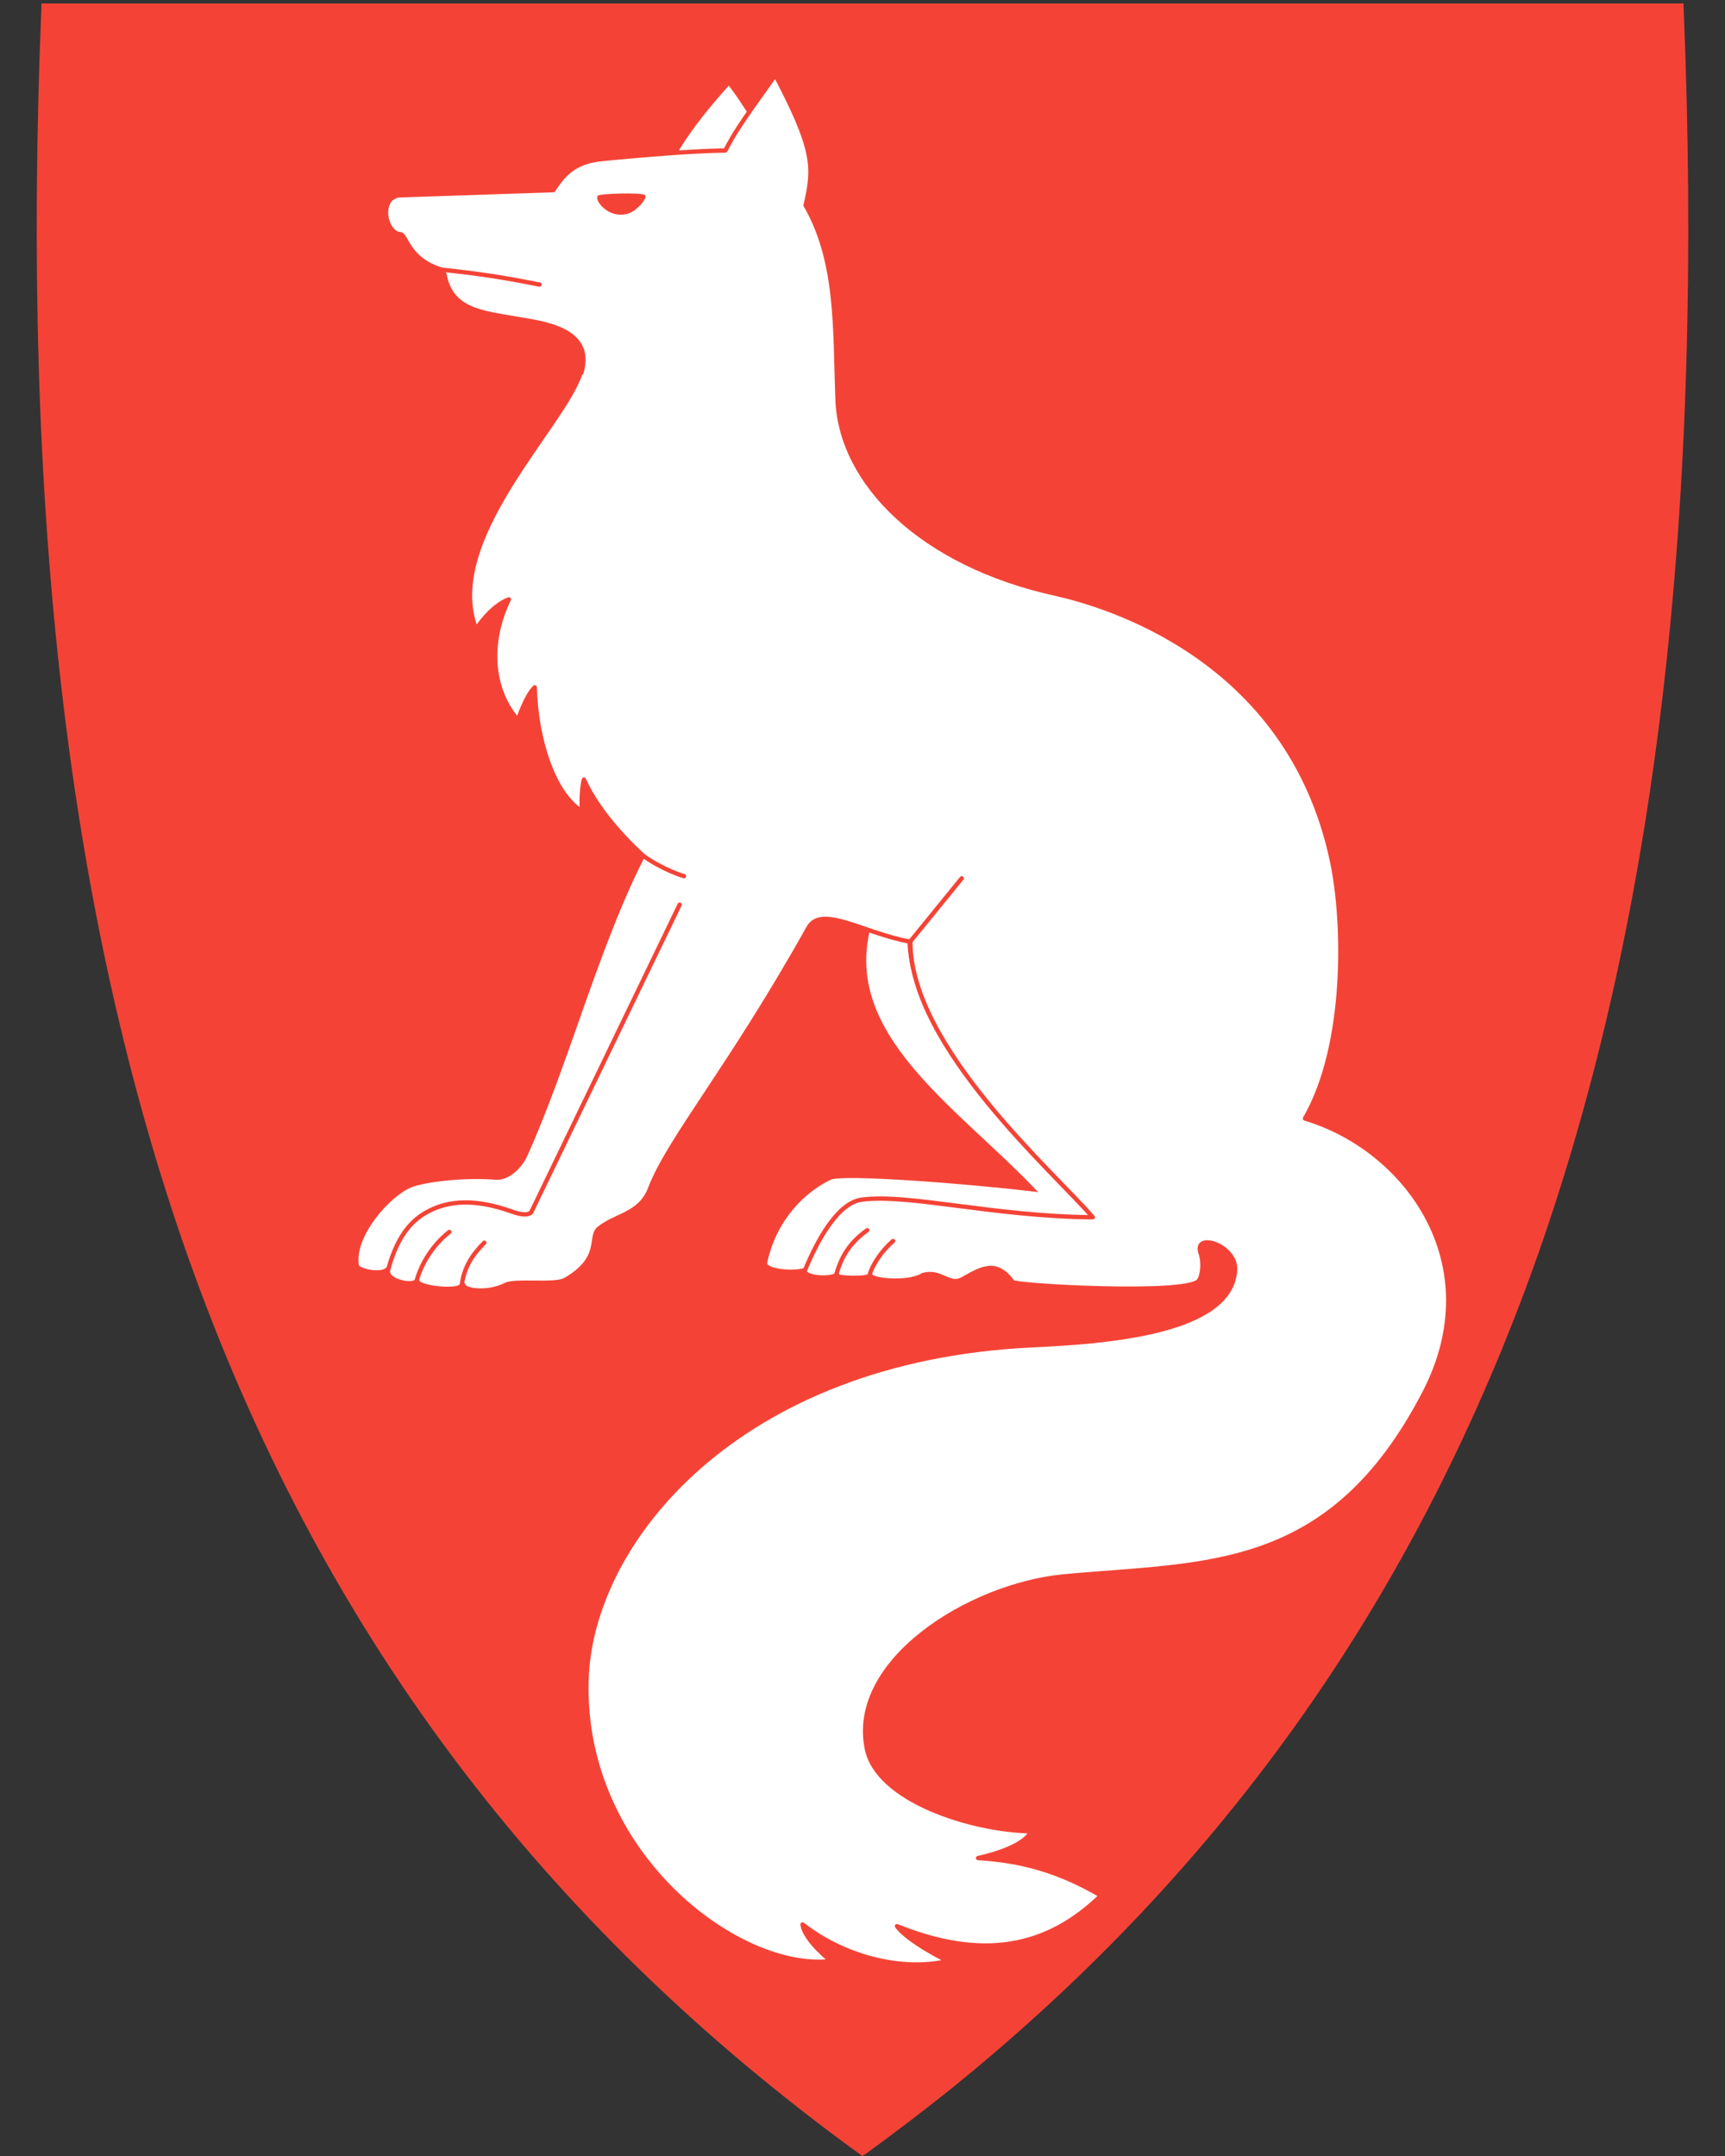 <?xml version="1.0" encoding="utf-8"?>
<!-- Generator: Adobe Illustrator 27.5.0, SVG Export Plug-In . SVG Version: 6.00 Build 0)  -->
<svg version="1.1"
	 id="svg2" xmlns:svg="http://www.w3.org/2000/svg" xmlns:cc="http://creativecommons.org/ns#" xmlns:rdf="http://www.w3.org/1999/02/22-rdf-syntax-ns#" xmlns:dc="http://purl.org/dc/elements/1.1/"
	 xmlns="http://www.w3.org/2000/svg" xmlns:xlink="http://www.w3.org/1999/xlink" x="0px" y="0px" viewBox="0 0 400 500"
	 style="enable-background:new 0 0 400 500;" xml:space="preserve">
<rect x="0" y="0" width="400" height="500" fill="#333333" stroke="none"/>
<style type="text/css">
	.st0{fill:#F44336;}
	.st1{fill:#FFFFFF;stroke:#F44336;}
	.st2{fill:#FFFFFF;stroke:#F44336;stroke-linecap:round;stroke-linejoin:round;}
	.st3{fill:none;stroke:#F44336;stroke-linecap:round;}
</style>
<path class="st0" d="M390.4,1.7V0.8h-0.9H200H10.6h-1v0.9C4.8,118.3,15.9,213,43.5,291.2C74,377.4,125,445.6,199.4,499.6l0.6,0.4
	l0.3-0.2l0.2-0.1c7-5.1,13.7-10.2,20.3-15.5c63.5-51.4,108-114.7,135.7-192.9C384.1,213,395.2,118.3,390.4,1.7z"/>
<path id="path3787" class="st1" d="M154.9,38.7l11.4-0.5l7.7-12c-0.9-1.2-2.9-4.6-5-7.1c-5.8,6.4-10.6,12.5-14.2,19.4L154.9,38.7z"
	/>
<path id="path3785" class="st1" d="M188.3,293.5c-1,2.3-11.4,1.7-10.9-0.7c2.1-9.9,8.6-16.6,15.1-19.7c2.8-1.3,30.8,0.8,46.9,2.7
	c-18-18.8-44.9-35.9-37.9-61.2l9.4,2.5c-0.1,18.5,16.6,37.2,45,66c-18-0.8-41.2-2.6-53.9-1.5C200.6,274.6,184.3,298,188.3,293.5
	L188.3,293.5z"/>
<path id="path2997" class="st2" d="M123.2,281.1c-0.9,1-3.1,0.4-4.7-0.2c-4.7-1.6-11.6-3.4-18.1-0.5c-4.1,1.8-8,5.2-10.4,14.1
	c-0.7,2.7,6.2,4,6.7,2.4l0.1,0.2c-0.1,1.5,9.6,2.7,10.3,0.9l0.2-0.3c0,1.8,6,2.3,9.9,0.3c2.2-1.2,11.6,0.2,13.9-1.2
	c8.8-5.1,5.4-10,7.8-11.9c3.9-3.2,9.6-3.2,11.9-9.4c4.4-11.4,18.6-28,36.7-60.4c3-5.3,13,1.4,23.6,3.3c0,0-0.3,0,0,0
	c0,24.5,33.6,53.7,42.3,63.9c-23.1-0.2-42.6-5.5-53.5-4.1c-5.8,0.7-10.6,10-13.2,16.3c-0.8,2,6.9,2.3,7.4,0.9v0.4
	c-0.1,0.6,7.2,0.9,7.7-0.1v-0.1c-0.4,1.3,8.7,2.3,12.2,0.1c4.2-1.2,6,2.6,9.1,1c4.6-2.6,7.9-4.6,11.7,0.6c0.7,0.9,39.9,3.1,43.1-0.2
	c0.9-1,1.3-4.2,0.5-6.5c-1.7-5,8.3-1.8,8,3.9c-0.8,14.7-30.3,16.7-47.3,17.5c-67.9,3.3-102.3,45.4-103.1,77.8
	c-1.1,40.1,35.2,67.5,56.7,65c0,0-6.2-4.9-6.6-8.5c9.5,7.4,22.7,11,33.7,8.5c0,0-9.2-4.5-11.8-8.1c19.8,8,34.8,5.1,47.3-7.1
	c-10.1-5.9-18.8-8.1-28.5-8.7c0,0,10.5-2.1,12.3-6.2c-13.7-0.2-35.7-7.1-38.1-19.2c-4.1-20.4,23.9-37.8,45.5-39.9
	c32.9-3.1,61.9-0.4,83.8-42.6c15.5-29.9-4.2-56.6-27.7-63.6c9.8-16.9,9.3-45.4,6.3-59.6c-10-47.5-53-59.6-64.1-62.1
	c-31-6.8-49.9-25.6-50.6-45.1c-0.6-16,0.2-31.9-7.4-45c2.1-8.9,2-13-7-30.2c-7.9,11-9.6,13.6-11.6,17.5c-8.1,0.1-20.5,1.2-28.8,2
	c-6.7,0.7-9,4.1-11.1,7.2l-35.7,1.2c-0.6,0-1.6,0.5-2.1,1c-2.2,2.6-0.4,7.9,2.3,8c1.5,0.1,1.7,5.8,9.5,8.2c0,0,0.9,1.1,0.8,1.3
	c1.6,8.2,8.7,8.7,16.6,10.1c5.7,1,18.2,2.2,15.1,12.6h-0.2c-3.8,12.2-32.2,38.8-24.2,59.4c0,0,3.3-5.3,7.6-6.9
	c-4.8,9.9-4.2,20.7,2.1,28c0,0,1.8-5.6,3.9-7.6c0.3,11.9,4.3,24.6,10.9,28.7c0,0-0.2-4.9,0.5-7.3c3.7,8.3,11.8,15.9,13.7,17.6
	c-10.8,21.1-17.6,48-27.3,69.5c-1.4,3-4.3,5.4-6.8,5.2c-7.4-0.6-16.6,0.5-19.8,1.8c-5.2,2.1-13.5,11.6-12.5,18.4
	c-0.1,1.5,6,2.6,7.2,1"/>
<path id="path3789" class="st0" d="M138.6,45.4c0.3-0.5,9.8-0.8,10.9-0.2c0.8,0.4-1,2.8-2.9,3.9c-1.7,1-3.8,0.8-5.2,0.1
	C139.7,48.4,138,46.4,138.6,45.4L138.6,45.4z"/>
<path id="path3862" class="st3" d="M96.6,297.1c0.9-3.5,3.4-8.1,7.6-11.4"/>
<path id="path3864" class="st3" d="M112.3,288.2c-2.8,2.8-4.6,5.6-5.2,9.6"/>
<path id="path3868" class="st3" d="M193.9,295.6c1-3.3,2.5-7,7.2-10.3"/>
<path id="path3870" class="st3" d="M207.1,287.8c-2.4,2-4.9,5.5-5.5,8.1"/>
<path id="path3872" class="st3" d="M102,62.5c8.7,0.9,14.6,1.8,23.1,3.5"/>
<path id="path3760" class="st3" d="M211.2,218.2l11.8-14.5"/>
<path id="path3762" class="st3" d="M146.7,196.3c2.8,3.1,8.6,5.9,11.9,6.9"/>
<path id="path3764" class="st3" d="M157.6,209.8l-34.4,71.3"/>
</svg>
